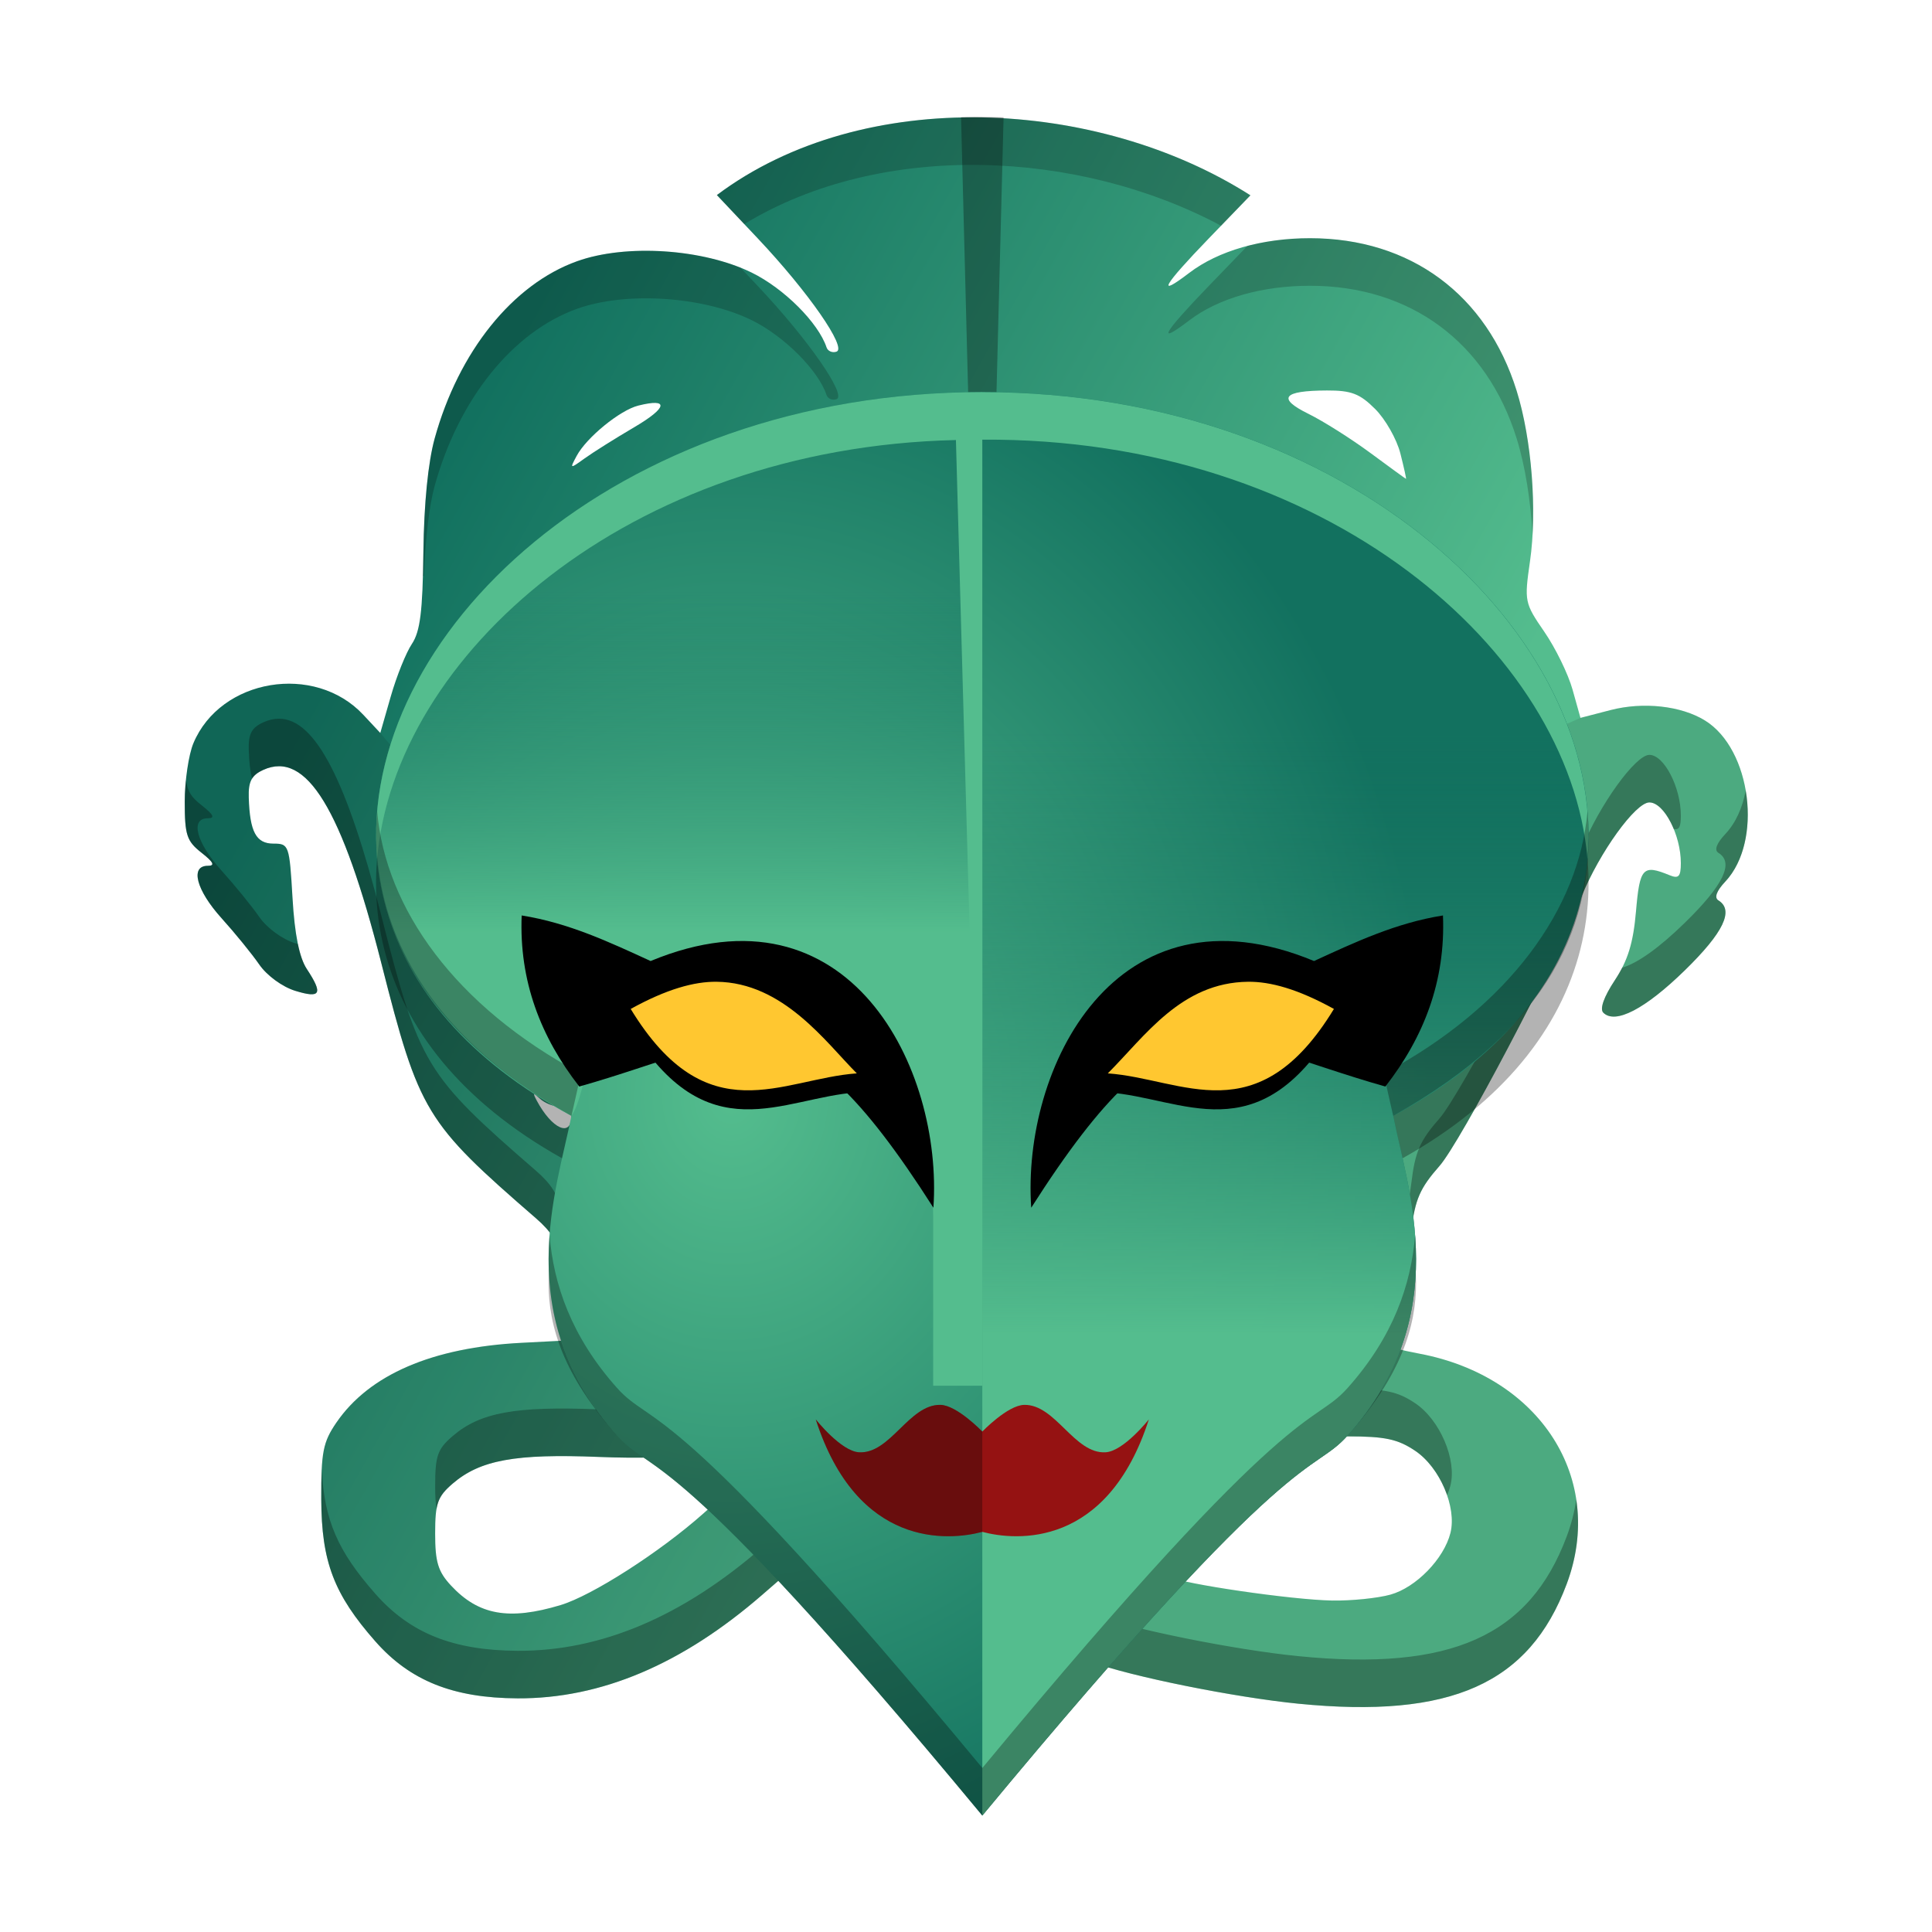 <svg version="1.1" viewBox="0 0 512 512" xmlns="http://www.w3.org/2000/svg" xmlns:xlink="http://www.w3.org/1999/xlink"><defs><linearGradient id="a" x1="164.79" x2="189.7" y1="60.102" y2="307.59" gradientUnits="userSpaceOnUse"><stop stop-color="#54bd8e" offset="0"/><stop stop-color="#12715f" offset="1"/></linearGradient><clipPath id="e"><rect width="384" height="384"/></clipPath><linearGradient id="c" x1="184.02" x2="184.02" y1="187.39" y2="60.93" gradientUnits="userSpaceOnUse"><stop stop-color="#54bd8e" offset="0"/><stop stop-color="#12715f" stop-opacity="0" offset="1"/></linearGradient><radialGradient id="b" cx="96.601" cy="137.32" r="127.51" gradientTransform="matrix(1.153 0 0 1.354 -17.757 -48.48)" gradientUnits="userSpaceOnUse" xlink:href="#a"/><linearGradient id="f" x1="140.42" x2="140.42" y1="102.86" y2="31.121" gradientUnits="userSpaceOnUse"><stop stop-color="#54bd8e" offset="0"/><stop stop-color="#12715f" stop-opacity="0" offset="1"/></linearGradient><linearGradient id="d" x1="233.95" x2="42.736" y1="94.567" y2="-12.461" gradientUnits="userSpaceOnUse" xlink:href="#a"/></defs><g transform="matrix(1.26 0 0 1.26 75.834 117.57)"><path d="m132.7 264.13c-7.905-9.368-13.897-15.333-15.404-15.333-2.982 0-4.571-2.13-2.53-3.392 0.937-0.579-0.092-2.522-2.835-5.352l-4.306-4.443-7.477 6.495c-16.856 14.643-33.951 21.881-51.477 21.792-13.563-0.068-22.619-3.699-29.924-11.999-8.708-9.893-11.31-16.731-11.363-29.862-0.04-9.93 0.375-12.041 3.167-16.12 6.919-10.109 20.18-15.827 38.959-16.798l12.839-0.664-2.506-7.13c-1.378-3.921-2.506-8.729-2.506-10.685 0-2.419-1.527-4.879-4.779-7.7-23.33-20.233-24.545-22.236-32.537-53.664-8.261-32.486-15.773-44.783-24.835-40.655-2.462 1.122-3.152 2.437-3.049 5.812 0.22 7.221 1.547 9.695 5.2 9.695 3.244 0 3.351 0.306 4 11.403 0.45 7.697 1.425 12.557 3 14.953 3.465 5.272 2.95 6.25-2.421 4.602-2.714-0.833-5.965-3.211-7.576-5.542-1.552-2.245-5.112-6.619-7.912-9.72-5.335-5.907-6.687-11.03-2.911-11.03 1.589 0 1.227-0.749-1.333-2.763-3.093-2.433-3.513-3.713-3.513-10.709 0-4.37 0.818-9.905 1.819-12.299 5.689-13.616 25.512-16.936 35.741-5.986l3.567 3.818 2.208-7.697c1.214-4.233 3.211-9.197 4.437-11.03 1.741-2.604 2.271-6.834 2.421-19.333 0.122-10.151 0.99-18.885 2.375-23.891 5.06-18.294 16.414-32.418 29.96-37.272 10.274-3.681 26.455-2.626 36.714 2.393 6.78 3.317 14.017 10.545 15.743 15.723 0.265 0.796 1.207 1.205 2.092 0.91 2.267-0.755-5.933-12.561-16.515-23.779l-8.642-9.161c30.937-23.195 80.214-20.366 112.22 0.056l-8.735 9.047c-9.665 10.011-11.145 12.614-4.128 7.262 6.1-4.653 15.283-7.289 25.393-7.289 21.118 0 37.167 11.856 43.472 32.117 3.169 10.182 4.338 25.161 2.799 35.844-1.215 8.428-1.145 8.771 3.021 14.827 2.346 3.41 5.014 8.877 5.93 12.148l1.665 5.949 6.322-1.64c6.883-1.785 14.846-0.908 19.866 2.19 9.752 6.018 12.2 25.443 4.271 33.884-1.851 1.97-2.368 3.382-1.447 3.952 3.34 2.064 1.081 6.763-7.078 14.724-8.339 8.137-14.626 11.401-17.132 8.895-0.789-0.789 0.117-3.336 2.426-6.826 2.743-4.145 3.88-7.846 4.451-14.482 0.794-9.232 1.431-9.913 7.1-7.587 1.875 0.769 2.333 0.266 2.333-2.561 0-5.948-3.533-12.766-6.615-12.766-2.92 0-10.504 10.516-14.271 19.789-5.835 14.361-25.532 51.735-29.854 56.645-4.133 4.695-5.163 7.055-5.945 13.623-0.52 4.369-2.109 11.464-3.53 15.766s-2.359 8.048-2.083 8.324 3.589 1.087 7.362 1.803c25.401 4.817 39.175 26.392 30.926 48.44-7.854 20.993-24.368 28.358-56.443 25.173-13.487-1.339-35.26-5.732-43.546-8.786-1.35-0.497-5.229 3.158-11.929 11.243-5.461 6.589-10.344 11.98-10.85 11.98s-6.743-6.9-13.859-15.333zm-74.984-19.846c6.635-1.997 20.844-11.107 30-19.234l5.711-5.069-5.299-4.258c-2.914-2.342-5.617-3.744-6.006-3.115-0.389 0.629-7.774 0.859-16.412 0.511-17.483-0.705-24.925 0.655-30.684 5.608-3.198 2.751-3.688 4.148-3.688 10.514 0 5.986 0.616 8.004 3.333 10.928 5.802 6.242 12.187 7.383 23.044 4.115zm174.54-2.2c5.389-1.497 11.26-7.528 12.626-12.971 1.36-5.419-2.232-13.798-7.404-17.272-3.683-2.474-6.343-3.043-14.214-3.043-9.212 0-9.997 0.248-16.144 5.107-10.417 8.234-23.55 23.208-21.407 24.408 2.66 1.488 25.794 4.87 34.295 5.013 4.033 0.068 9.545-0.491 12.248-1.242zm-98.889-100.9c-1.767-8.044-8.697-18.128-16.132-23.472-10.165-7.307-20.834-9.167-34.489-6.015-5.998 1.384-7.777 1.237-15.102-1.254-4.567-1.553-10.333-3.224-12.814-3.714l-4.511-0.89 0.617 7.145c0.574 6.65 5.346 18.672 9.605 24.201 1.632 2.118 2.54 2.213 8.013 0.835 4.98-1.254 5.88-1.905 4.663-3.372-3.751-4.52 4.722-10.172 15.482-10.327 8.147-0.118 15.672 3.88 24.636 13.087 7.048 7.239 6.488 8.101-6.148 9.454-9.972 1.068-18.375-0.137-24.154-3.465-4.233-2.437-4.279-2.436-2.704 0.088 2.909 4.659 8.193 5.759 23.425 4.879 7.839-0.453 15.58-1.205 17.203-1.671 2.503-0.719 3.716 0.349 8 7.049l5.049 7.897 0.442-6.754c0.243-3.715-0.244-9.879-1.083-13.698zm31.71 10.962c3.642-5.206 4.909-6.139 7.333-5.402 1.612 0.49 9.883 1.23 18.381 1.645l15.451 0.753 4.549-4.144 4.549-4.144-5.078 2.533c-6.929 3.457-14.317 4.521-24.103 3.473-12.82-1.373-13.252-2.171-5.484-10.124 8.755-8.964 15.525-12.45 24.033-12.377 6.354 0.055 14.171 2.865 15.943 5.731 0.447 0.723 0.201 2.459-0.547 3.856-1.199 2.241-0.695 2.714 4.272 4.007 5.145 1.34 5.85 1.209 8.159-1.513 4.17-4.916 8.854-16.326 9.727-23.694l0.82-6.92-4.537 0.89c-2.495 0.489-8.563 2.159-13.484 3.71-8.134 2.564-9.611 2.661-16.256 1.067-27.591-6.619-51.511 14.463-51.4 45.302 0.024 6.646-0.414 6.911 7.673-4.648zm-105.07-10.764c0-1.057-1.08-1.921-2.4-1.921s-3.208-0.75-4.196-1.667c-1.459-1.354-1.596-1.292-0.731 0.333 3.222 6.05 7.326 7.873 7.326 3.255zm174.34-139.33c-0.756-2.977-3.138-7.177-5.294-9.333-3.229-3.229-5.019-3.917-10.151-3.9-9.288 0.03-10.552 1.628-3.887 4.912 3.111 1.533 8.957 5.224 12.99 8.201 4.033 2.978 7.42 5.441 7.525 5.473 0.105 0.033-0.427-2.377-1.183-5.354zm-161.11-5.521c6.988-4.104 7.361-6.172 0.816-4.53-3.85 0.966-10.88 6.707-12.95 10.575-1.482 2.768-1.448 2.778 1.697 0.512 1.764-1.271 6.461-4.222 10.437-6.557z" fill="url(#d)" stroke-width="1.333"/><g><path d="m-1.486 57.85c-1.089-0.005-2.197 0.253-3.33 0.77-2.462 1.122-3.152 2.438-3.049 5.812 0.079 2.579 0.302 4.544 0.719 6.016 0.479-0.76 1.216-1.32 2.33-1.828 9.061-4.128 16.573 8.168 24.834 40.654 7.992 31.428 9.207 33.431 32.537 53.664 3.252 2.821 4.779 5.282 4.779 7.701 0 1.523 0.693 4.771 1.647 7.988l3.365-0.174-2.506-7.131c-1.378-3.921-2.506-8.728-2.506-10.684 0-2.419-1.527-4.881-4.779-7.701-23.33-20.233-24.545-22.236-32.537-53.664-7.229-28.425-13.883-41.392-21.504-41.424zm288.21 7.609c-2.92 0-10.502 10.517-14.27 19.789-5.835 14.361-25.532 51.735-29.854 56.645-4.133 4.695-5.163 7.055-5.945 13.623-0.52 4.369-2.11 11.463-3.531 15.766s-2.358 8.048-2.082 8.324c0.138 0.138 1.037 0.411 2.373 0.738 1.341-4.34 2.755-10.755 3.24-14.828 0.782-6.568 1.812-8.928 5.945-13.623 4.322-4.91 24.019-42.283 29.854-56.645 3.767-9.272 11.35-19.789 14.27-19.789 1.826 0 3.805 2.403 5.119 5.592 1.169 0.247 1.496-0.486 1.496-2.824 0-5.948-3.533-12.768-6.615-12.768zm-307.8 5.301c-0.156 1.545-0.252 3.115-0.252 4.561 0 6.996 0.42 8.276 3.514 10.709 2.56 2.014 2.923 2.764 1.334 2.764-3.776 0-2.425 5.122 2.91 11.029 2.8 3.1 6.36 7.475 7.912 9.721 1.611 2.331 4.862 4.708 7.576 5.541 5.371 1.648 5.885 0.67 2.42-4.602-0.76-1.156-1.376-2.901-1.865-5.246-0.194-0.056-0.346-0.088-0.555-0.152-2.714-0.833-5.965-3.21-7.576-5.541-1.552-2.245-5.112-6.62-7.912-9.721-5.335-5.907-6.686-11.029-2.91-11.029 1.589 0 1.226-0.75-1.334-2.764-2.029-1.596-2.897-2.726-3.262-5.269zm328.06 2.176c-0.657 3.566-2.066 6.806-4.295 9.178-1.851 1.97-2.369 3.382-1.447 3.951 3.34 2.064 1.081 6.764-7.078 14.725-5.415 5.283-9.955 8.497-13.166 9.426-0.451 0.882-0.951 1.753-1.539 2.643-2.309 3.49-3.214 6.038-2.426 6.826 2.506 2.506 8.792-0.758 17.131-8.895 8.159-7.96 10.418-12.661 7.078-14.725-0.921-0.569-0.404-1.981 1.447-3.951 4.229-4.502 5.503-12.127 4.295-19.178zm-63.9 22.891-4.537 0.889c-2.495 0.489-8.564 2.158-13.484 3.709-8.134 2.564-9.61 2.661-16.256 1.066-27.591-6.619-51.511 14.464-51.4 45.303 8e-3 2.337-0.033 3.862 0.252 4.385 2.617-27.729 25.267-45.896 51.148-39.688 6.646 1.594 8.122 1.498 16.256-1.066 4.921-1.551 10.989-3.22 13.484-3.709l3.119-0.611c0.265-1.179 0.474-2.312 0.598-3.357zm-192.76 0.01 0.617 7.146c0.08 0.927 0.248 1.967 0.479 3.07l3.414 0.674c2.481 0.49 8.248 2.162 12.814 3.715 7.325 2.491 9.104 2.638 15.102 1.254 13.655-3.152 24.323-1.291 34.488 6.016 7.435 5.344 14.366 15.428 16.133 23.473 0.393 1.789 0.705 4.096 0.904 6.422l0.178-2.725c0.243-3.715-0.243-9.878-1.082-13.697-1.767-8.044-8.698-18.128-16.133-23.473-10.165-7.307-20.833-9.168-34.488-6.016-5.998 1.384-7.777 1.237-15.102-1.254-4.567-1.553-10.334-3.225-12.814-3.715zm1.853 31.006c-0.108 0.05 0.075 0.473 0.508 1.285 1.962 3.684 4.246 5.789 5.736 5.838-0.855-1.461-1.697-3.099-2.494-4.826-0.95-0.301-1.902-0.78-2.512-1.346-0.73-0.677-1.13-1.001-1.238-0.951zm163.17 4.01-5.076 2.533c-6.929 3.457-14.318 4.523-24.104 3.475-1.959-0.21-3.595-0.407-4.99-0.617-0.165 0.167-0.327 0.321-0.494 0.492-0.336 0.344-0.566 0.602-0.871 0.92 3.205 0.276 7.039 0.542 10.986 0.734l15.451 0.752 4.549-4.144zm-135.84 0.729c-0.344 0.011 0.038 0.641 0.826 1.902 2.909 4.659 8.194 5.759 23.426 4.879 3.487-0.201 6.873-0.464 9.791-0.732-0.08-0.082-0.129-0.141-0.211-0.225-0.392-0.403-0.777-0.781-1.164-1.164-1.394 0.211-3.028 0.41-4.984 0.619-9.972 1.068-18.375-0.138-24.154-3.465-2.117-1.219-3.186-1.826-3.529-1.814zm143.76 67.213c-9.212 0-9.998 0.249-16.145 5.107-10.417 8.234-23.55 23.209-21.406 24.408 0.656 0.367 2.567 0.852 5.189 1.373 4.371-5.11 10.669-11.396 16.217-15.781 6.147-4.859 6.933-5.107 16.145-5.107 7.871 0 10.53 0.569 14.213 3.043 2.963 1.991 5.404 5.593 6.695 9.324 0.3-0.686 0.539-1.373 0.709-2.051 1.36-5.419-2.232-13.799-7.404-17.273-3.683-2.474-6.342-3.043-14.213-3.043zm-140.89 3.668c-0.117 0.017-0.201 0.064-0.25 0.143-0.389 0.629-7.774 0.86-16.412 0.512-17.483-0.705-24.925 0.654-30.684 5.607-3.198 2.751-3.689 4.148-3.689 10.514 0 2.038 0.082 3.596 0.283 4.906 0.399-2.389 1.324-3.629 3.406-5.42 5.758-4.953 13.2-6.312 30.684-5.607 8.638 0.348 16.023 0.117 16.412-0.512 0.049-0.079 0.133-0.125 0.25-0.143 0.748-0.111 2.822 1.025 5.119 2.781 0.073-0.065 0.152-0.131 0.225-0.195l5.711-5.07-5.299-4.258c-2.55-2.049-4.938-3.379-5.756-3.258zm-74.889 13.236c-0.086 1.701-0.11 3.742-0.1 6.336 0.053 13.13 2.655 19.97 11.363 29.863 7.306 8.3 16.36 11.93 29.924 11.998 17.526 0.088 34.621-7.148 51.477-21.791l7.477-6.496 4.307 4.443c2.743 2.83 3.771 4.772 2.834 5.352-2.041 1.261-0.45 3.391 2.531 3.391 1.507 0 7.5 5.966 15.404 15.334 7.116 8.433 13.351 15.332 13.857 15.332s5.391-5.389 10.852-11.979c6.701-8.085 10.578-11.742 11.928-11.244 8.286 3.054 30.06 7.446 43.547 8.785 32.075 3.184 48.589-4.179 56.443-25.172 2.274-6.077 2.866-12.115 2.012-17.779-0.377 2.569-1.035 5.17-2.012 7.779-7.854 20.993-24.369 28.356-56.443 25.172-13.487-1.339-35.261-5.731-43.547-8.785-1.35-0.497-5.227 3.159-11.928 11.244-5.461 6.589-10.345 11.979-10.852 11.979s-6.742-6.899-13.857-15.332c-7.905-9.368-13.897-15.334-15.404-15.334-2.982 0-4.572-2.129-2.531-3.391 0.937-0.579-0.091-2.522-2.834-5.352l-4.307-4.443-7.477 6.496c-16.856 14.643-33.951 21.879-51.477 21.791-13.563-0.068-22.618-3.698-29.924-11.998-7.857-8.926-10.736-15.381-11.264-26.199z" opacity=".3" stroke-width="1.333"/><path d="m19.795 60.854-3.566-3.818c-10.229-10.95-30.053-7.63-35.742 5.986-1 2.394-1.818 7.928-1.818 12.299 0 6.996 0.42 8.276 3.514 10.709 2.56 2.014 2.923 2.764 1.334 2.764-3.776 0-2.425 5.122 2.91 11.029 2.8 3.1 6.36 7.475 7.912 9.721 1.611 2.331 4.862 4.708 7.576 5.541 5.371 1.648 5.885 0.67 2.42-4.602-1.575-2.396-2.55-7.256-3-14.953-0.649-11.096-0.756-11.402-4-11.402-3.653 0-4.979-2.474-5.199-9.695-0.103-3.375 0.587-4.691 3.049-5.812 9.061-4.128 16.573 8.168 24.834 40.654 7.992 31.428 9.207 33.431 32.537 53.664 3.252 2.821 4.779 5.282 4.779 7.701 0 1.955 1.128 6.762 2.506 10.684l2.506 7.131-12.838 0.662c-18.779 0.971-32.04 6.69-38.959 16.799-2.792 4.08-3.208 6.189-3.168 16.119 0.053 13.13 2.655 19.97 11.363 29.863 7.306 8.3 16.36 11.93 29.924 11.998 17.526 0.088 34.621-7.148 51.477-21.791l7.477-6.496 4.307 4.443c2.743 2.83 3.771 4.772 2.834 5.352-2.041 1.261-0.45 3.391 2.531 3.391 1.507 0 7.5 5.966 15.404 15.334 7.116 8.433 13.351 15.332 13.857 15.332s5.391-5.389 10.852-11.979c6.701-8.085 10.578-11.742 11.928-11.244 8.286 3.054 30.06 7.446 43.547 8.785 32.075 3.184 48.589-4.179 56.443-25.172 8.249-22.049-5.524-43.624-30.926-48.441-3.773-0.716-7.085-1.527-7.361-1.803s0.661-4.022 2.082-8.324 3.011-11.397 3.531-15.766c0.782-6.568 1.812-8.928 5.945-13.623 4.322-4.91 24.019-42.283 29.854-56.645 3.767-9.272 11.35-19.789 14.27-19.789 3.082 0 6.615 6.82 6.615 12.768 0 2.827-0.457 3.33-2.332 2.561-5.669-2.326-6.306-1.644-7.1 7.588-0.571 6.637-1.708 10.338-4.451 14.482-2.309 3.49-3.214 6.038-2.426 6.826 2.506 2.506 8.792-0.758 17.131-8.895 8.159-7.96 10.418-12.661 7.078-14.725-0.921-0.569-0.404-1.981 1.447-3.951 7.93-8.441 5.48-27.867-4.271-33.885-5.02-3.098-12.982-3.975-19.865-2.189l-6.322 1.639c-66.639 29.853-202.6 64.282-252.43 3.176zm223.28 44.973-0.82 6.92c-0.873 7.368-5.556 18.777-9.727 23.693-2.309 2.722-3.015 2.853-8.16 1.514-4.967-1.293-5.471-1.767-4.271-4.008 0.748-1.397 0.994-3.132 0.547-3.856-1.772-2.867-9.587-5.678-15.941-5.732-8.508-0.073-15.278 3.413-24.033 12.377-7.768 7.952-7.335 8.752 5.484 10.125 9.786 1.048 17.174-0.018 24.104-3.475l5.076-2.533-9.098 8.289-15.451-0.752c-8.498-0.414-16.769-1.156-18.381-1.647-2.424-0.737-3.692 0.196-7.334 5.402-8.086 11.559-7.648 11.294-7.672 4.648-0.111-30.839 23.809-51.922 51.4-45.303 6.646 1.594 8.122 1.498 16.256-1.066 4.921-1.551 10.989-3.22 13.484-3.709zm-192.76 0.01 4.51 0.891c2.481 0.49 8.248 2.162 12.814 3.715 7.325 2.491 9.104 2.638 15.102 1.254 13.655-3.152 24.323-1.291 34.488 6.016 7.435 5.344 14.366 15.428 16.133 23.473 0.839 3.819 1.325 9.982 1.082 13.697l-0.441 6.754-5.049-7.896c-4.284-6.7-5.496-7.768-8-7.049-1.623 0.466-9.364 1.219-17.203 1.672-15.232 0.88-20.516-0.22-23.426-4.879-1.576-2.523-1.53-2.525 2.703-0.088 5.779 3.327 14.183 4.533 24.154 3.465 12.635-1.353 13.196-2.216 6.148-9.455-8.964-9.207-16.49-13.204-24.637-13.086-10.76 0.156-19.232 5.806-15.48 10.326 1.217 1.467 0.316 2.119-4.664 3.373-5.472 1.378-6.38 1.282-8.012-0.836-4.26-5.529-9.031-17.549-9.605-24.199zm1.853 31.006c0.108-0.05 0.509 0.274 1.238 0.951 0.988 0.917 2.875 1.666 4.195 1.666s2.4 0.865 2.4 1.922c0 4.618-4.105 2.796-7.326-3.254-0.433-0.813-0.616-1.236-0.508-1.285zm171.09 71.951c7.871 0 10.53 0.569 14.213 3.043 5.172 3.475 8.764 11.855 7.404 17.273-1.366 5.443-7.236 11.474-12.625 12.971-2.703 0.751-8.215 1.31-12.248 1.242-8.501-0.143-31.635-3.525-34.295-5.014-2.143-1.199 10.99-16.174 21.406-24.408 6.147-4.859 6.933-5.107 16.145-5.107zm-140.89 3.668c0.818-0.121 3.206 1.208 5.756 3.258l5.299 4.258-5.711 5.07c-9.156 8.127-23.365 17.236-30 19.232-10.857 3.267-17.243 2.127-23.045-4.115-2.718-2.924-3.334-4.942-3.334-10.928 0-6.365 0.492-7.763 3.689-10.514 5.758-4.953 13.2-6.312 30.684-5.607 8.638 0.348 16.023 0.117 16.412-0.512 0.049-0.079 0.133-0.125 0.25-0.143z" opacity=".1" stroke-width="1.333"/><path d="m141.95-68.675 4.356-0.052 4.586 0.086-2 77.747h-4.942z" opacity=".3"/><path d="m146.42-0.846c-111.15 0-173.69 105.62-86.418 152.23-3.136 15.85-12.882 32.047 9.58 57.225 7.729 8.664 10.458-0.203 76.838 79.939 66.38-80.142 69.108-71.275 76.838-79.939 22.462-25.178 12.716-41.375 9.58-57.225 87.271-46.604 24.731-152.23-86.418-152.23z" opacity=".3"/></g><path d="m146.42-10.846c-111.15 0-173.69 105.62-86.418 152.23-3.136 15.85-12.882 42.047 9.58 67.225 7.729 8.664 10.458-0.203 76.838 79.939 66.38-80.142 69.108-71.275 76.838-79.939 22.462-25.178 12.716-51.375 9.58-67.225 87.271-46.604 24.731-152.23-86.418-152.23z" fill="url(#b)"/><path d="m146.42 288.54c66.38-80.142 69.108-71.274 76.838-79.938 22.462-25.178 12.716-51.376 9.58-67.225 87.271-46.604 24.731-152.23-86.418-152.23z" fill="url(#c)"/><path d="m137.61 202.17c-6.609-0.134-10.543 10.382-17.141 9.973-3.796-0.236-9.078-6.914-9.078-6.914 8.728 27.131 27.913 25.557 35.027 23.65 7.114 1.906 26.301 3.481 35.029-23.65 0 0-5.282 6.678-9.078 6.914-6.598 0.409-10.534-10.107-17.143-9.973-3.482 0.071-8.809 5.615-8.809 5.615s-5.327-5.545-8.809-5.615z" fill="#951212"/><path d="m146.42-10.846c-105.09 0-176.36 101.82-86.418 152.23 2.935-3.981 3.693-18.136 8.118-20.07l18.607-8.135c27.258 2.6e-4 49.355 22.097 49.355 49.355v35.617h10.338z" fill="url(#f)"/><path d="m90.521 117.18c-4.694-0.049-10.5 1.542-18.055 5.717 16.107 26.431 31.765 14.671 47.557 13.551-6.463-6.463-15.419-19.121-29.502-19.268zm111.8 0c-14.083 0.147-21.673 11.439-29.502 19.268 15.792 1.121 31.448 12.88 47.555-13.551-7.554-4.175-13.358-5.766-18.053-5.717z"/><path d="m49.537 99.237c-0.562 13.781 4.004 25.569 12.113 35.979 34.619-9.749 43.877-22.506 74.484 25.49 2.025-29.172-17.615-69.252-59.479-51.887-8.637-3.959-17.223-8.018-27.119-9.582zm193.77 0c-9.896 1.565-18.482 5.622-27.119 9.582-41.863-17.365-61.506 22.715-59.48 51.887 30.607-47.997 39.867-35.239 74.486-25.49 8.109-10.409 12.675-22.197 12.113-35.979z"/><path d="m90.521 113.18c-4.694-0.049-10.5 1.542-18.055 5.717 16.107 26.431 31.765 14.671 47.557 13.551-6.463-6.463-15.419-19.121-29.502-19.268zm111.8 0c-14.083 0.147-21.673 11.439-29.502 19.268 15.792 1.121 31.448 12.88 47.555-13.551-7.554-4.175-13.358-5.766-18.053-5.717z" fill="#ffc730"/><path d="m146.42-10.846c-77.482 0-131.32 51.326-127.28 98.207 3.603-42.752 52.625-86.548 121.73-88.119l5.55 198.91 1.1e-4 -198.99c71.997-0.488 123.58 44.318 127.28 88.207 4.043-46.881-49.797-98.207-127.28-98.207z" fill="#54bd8e"/><g><path d="m19.141 77.361c-1.967 23.341 8.906 46.151 40.861 64.02 0.721-3.219 1.442-6.217 1.973-8.898-26.435-14.116-41.077-34.75-42.834-55.121zm254.56 0c-1.757 20.371-16.399 41.005-42.834 55.121 0.531 2.682 1.252 5.68 1.973 8.898 32.827-18.356 42.828-40.678 40.861-64.02zm-218.3 89.131c-0.97 12.951 1.324 27.697 14.186 42.113 7.729 8.664 10.458-0.203 76.838 79.939 66.38-80.142 69.108-71.275 76.838-79.939 12.861-14.416 15.156-29.163 14.186-42.113-0.839 10.292-4.535 21.296-14.186 32.113-7.729 8.664-10.458-0.203-76.838 79.939-66.38-80.142-69.108-71.275-76.838-79.939-9.651-10.817-13.347-21.821-14.186-32.113z" opacity=".3"/><path d="m137.61 202.17c-6.609-0.134-10.543 10.382-17.141 9.973-3.796-0.236-9.078-6.914-9.078-6.914 8.728 27.131 27.913 25.557 35.027 23.65v-21.094s-5.327-5.545-8.809-5.615z" opacity=".3"/><path d="m142.51-68.617c-18.893 0.305-37.424 5.461-51.926 16.334l5.764 6.107c28.974-17.644 70.426-15.634 100.28 0.34l6.17-6.393c-17.002-10.849-38.879-16.734-60.291-16.389zm72.822 25.41c-4.651 0-9.101 0.564-13.15 1.619l-8.115 8.408c-9.665 10.011-11.145 12.613-4.129 7.262 6.1-4.653 15.285-7.289 25.395-7.289 21.118 0 37.167 11.857 43.473 32.117 1.799 5.78 2.95 13.105 3.33 20.312 0.566-9.913-0.677-21.789-3.33-30.312-6.306-20.26-22.354-32.117-43.473-32.117zm-140.71 2.652c-4.89 0.089-9.575 0.805-13.428 2.186-13.547 4.854-24.899 18.978-29.959 37.271-1.385 5.006-2.253 13.74-2.375 23.891-0.023 1.881-0.059 3.52-0.102 5.049h0.232c0.304-8.002 1.091-14.771 2.244-18.939 5.06-18.294 16.412-32.418 29.959-37.271 10.274-3.681 26.456-2.627 36.715 2.393 6.78 3.317 14.016 10.545 15.742 15.723 0.265 0.796 1.206 1.205 2.092 0.91 2.267-0.755-5.931-12.562-16.514-23.779l-3.662-3.881c-6.106-2.45-13.746-3.682-20.945-3.551z" opacity=".2" stroke-width="1.333"/></g></g></svg>
